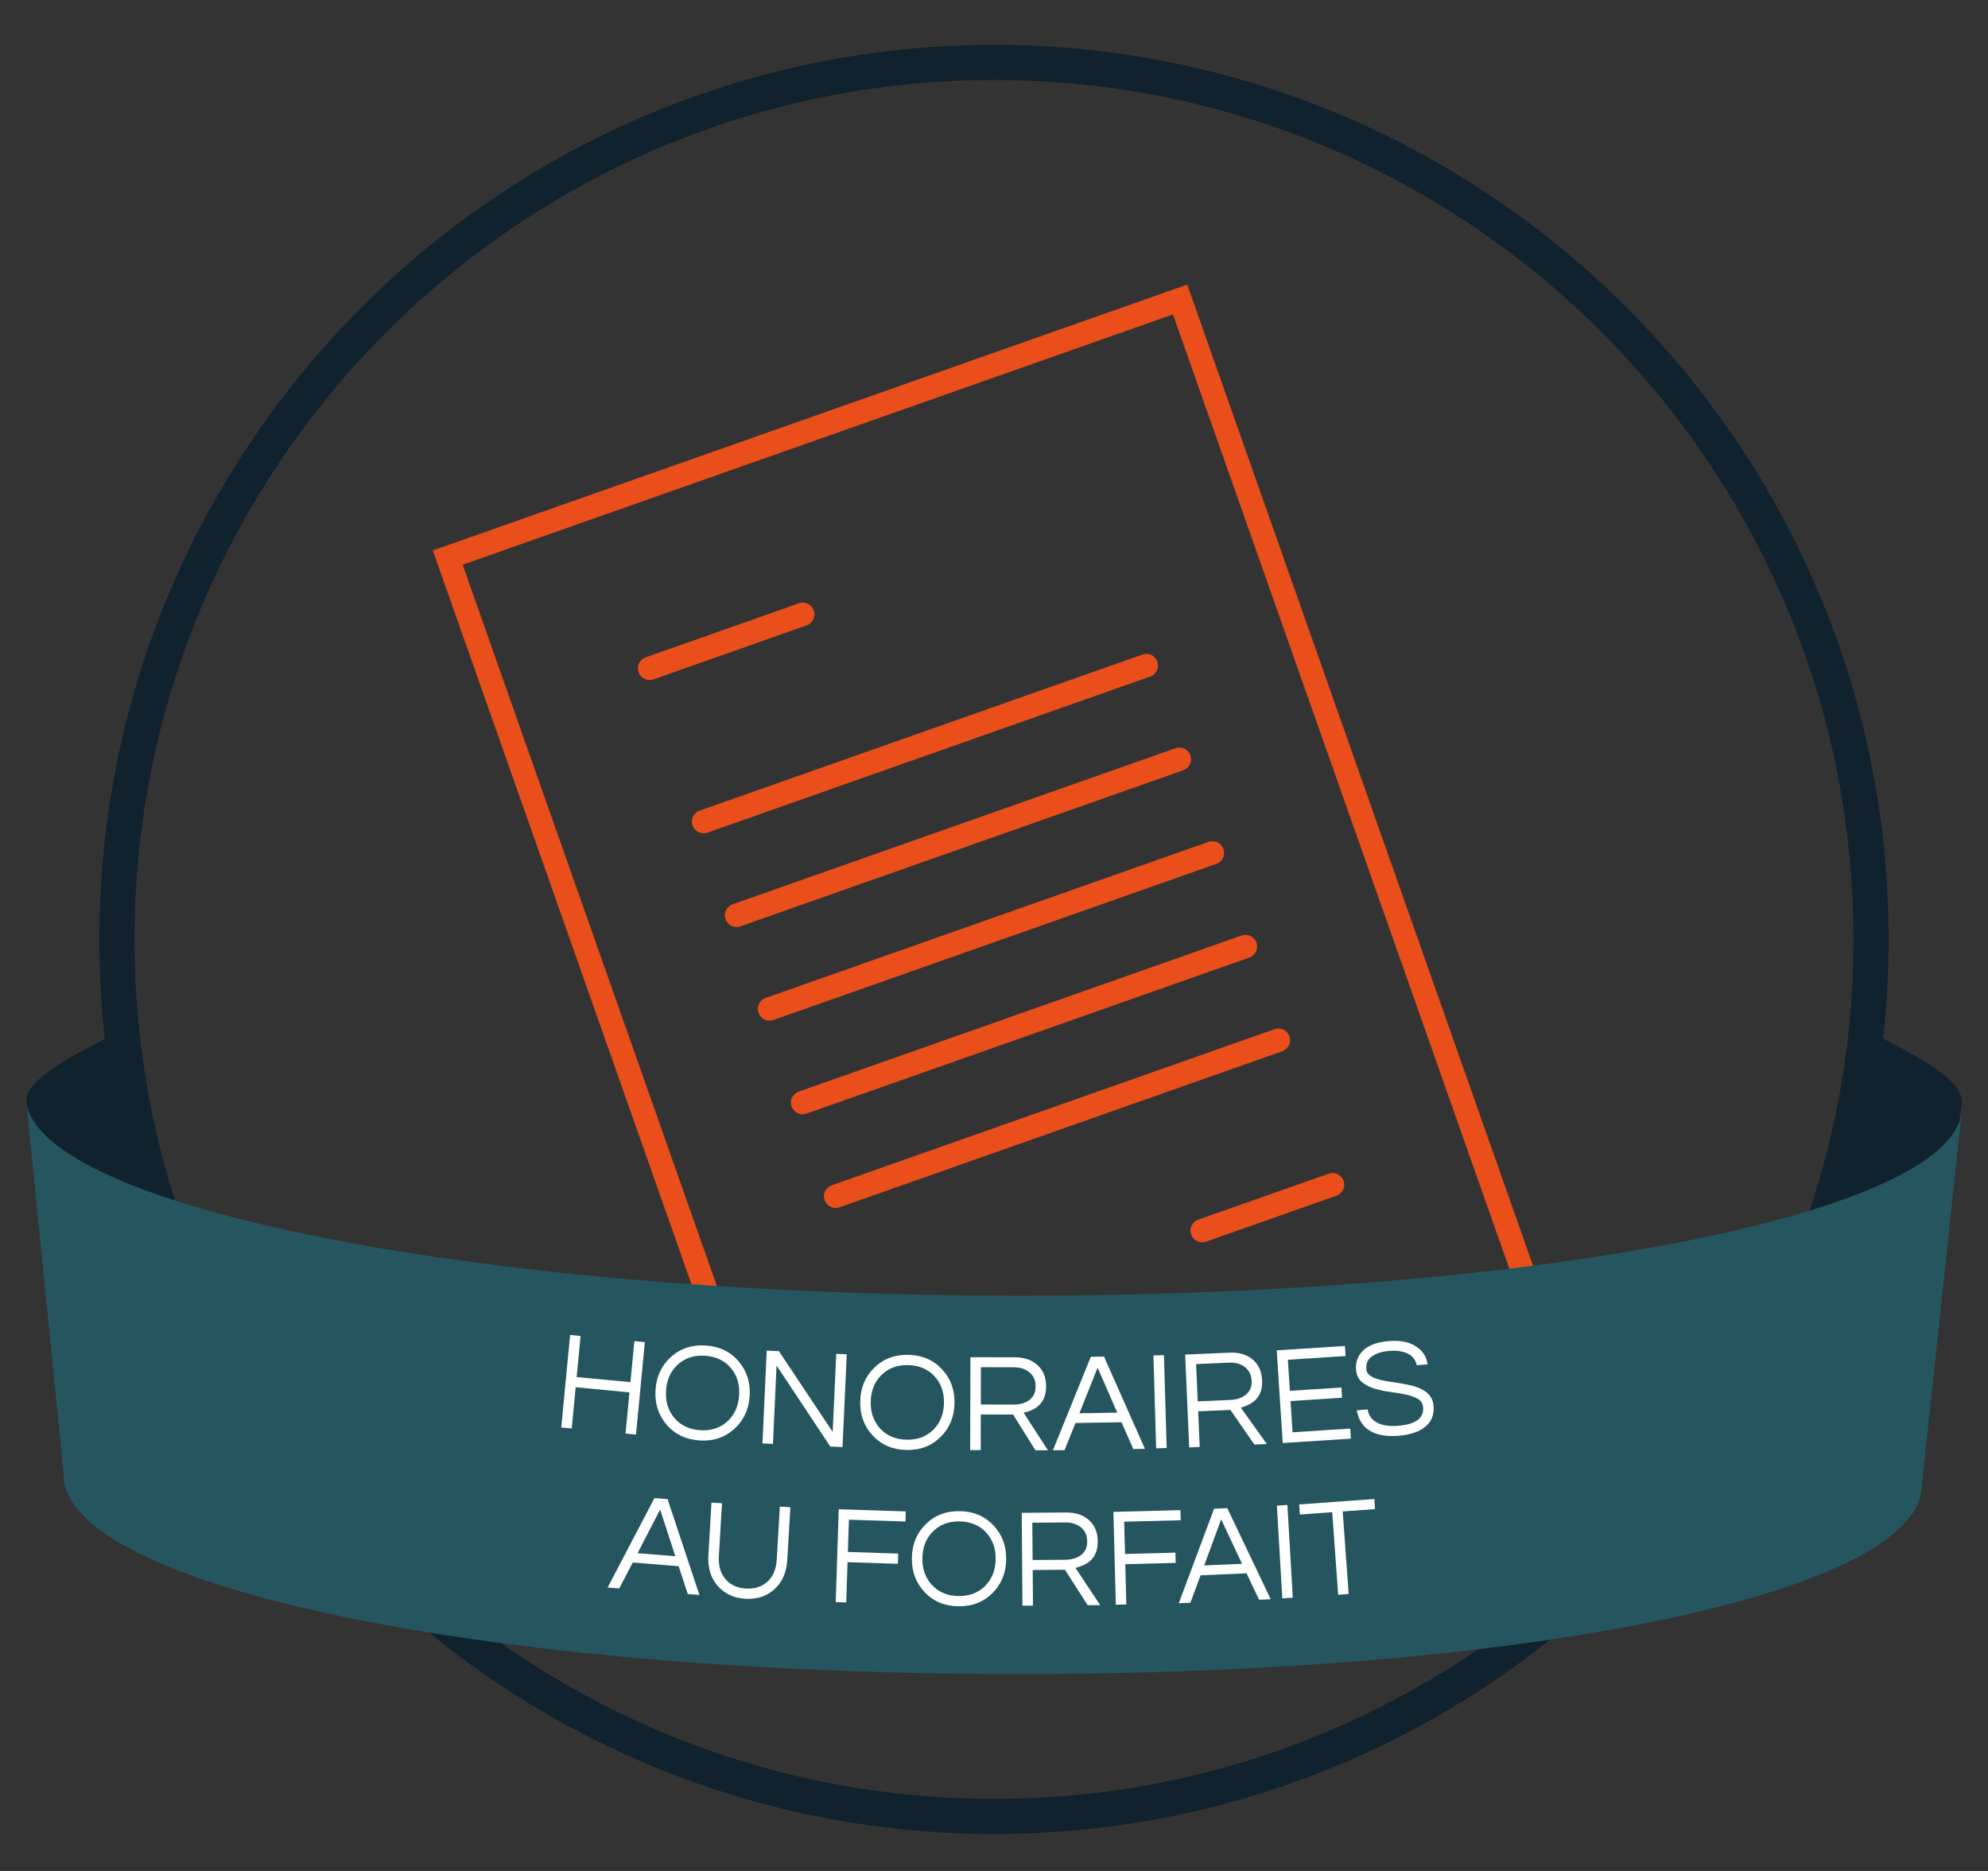 <?xml version="1.0" encoding="utf-8"?>
<!-- Generator: Adobe Illustrator 16.0.0, SVG Export Plug-In . SVG Version: 6.00 Build 0)  -->
<!DOCTYPE svg PUBLIC "-//W3C//DTD SVG 1.1//EN" "http://www.w3.org/Graphics/SVG/1.1/DTD/svg11.dtd">
<svg version="1.1" xmlns="http://www.w3.org/2000/svg" xmlns:xlink="http://www.w3.org/1999/xlink" x="0px" y="0px" width="170px"
	 height="160px" viewBox="0 0 170 160" enable-background="new 0 0 170 160" xml:space="preserve">
<rect x="0" y="0" width="170" height="160" fill="#333333" stroke="none"/>
<g id="Calque_4">
</g>
<g id="Calque_1">
	<g>
		<g>
			<path fill="#E94E1B" d="M68.474,136.343L37.012,47.072l64.512-22.736l31.462,89.269L68.474,136.343z M39.563,48.294
				l30.132,85.497l60.741-21.408l-30.133-85.496L39.563,48.294z"/>
			<path fill="#E94E1B" d="M55.545,58.157c-0.412,0-0.798-0.257-0.943-0.668c-0.184-0.521,0.089-1.092,0.61-1.275l13.104-4.62
				c0.521-0.184,1.092,0.09,1.275,0.61c0.184,0.521-0.089,1.092-0.61,1.276L55.878,58.1C55.768,58.139,55.656,58.157,55.545,58.157z
				"/>
			<path fill="#E94E1B" d="M60.165,71.264c-0.412,0-0.798-0.257-0.943-0.667c-0.184-0.521,0.089-1.092,0.61-1.276l37.861-13.348
				c0.521-0.184,1.093,0.09,1.275,0.61c0.184,0.521-0.089,1.092-0.61,1.276L60.497,71.207
				C60.387,71.246,60.275,71.264,60.165,71.264z"/>
			<path fill="#E94E1B" d="M62.988,79.273c-0.412,0-0.798-0.257-0.943-0.668c-0.184-0.521,0.09-1.092,0.611-1.275l37.865-13.346
				c0.521-0.183,1.092,0.09,1.276,0.611c0.184,0.521-0.09,1.092-0.611,1.276L63.32,79.216C63.21,79.255,63.098,79.273,62.988,79.273
				z"/>
			<path fill="#E94E1B" d="M65.81,87.283c-0.412,0-0.798-0.257-0.943-0.668c-0.184-0.521,0.09-1.092,0.611-1.275l37.864-13.346
				c0.52-0.183,1.092,0.089,1.276,0.611c0.184,0.521-0.09,1.092-0.611,1.275L66.143,87.226C66.033,87.265,65.92,87.283,65.81,87.283
				z"/>
			<path fill="#E94E1B" d="M68.633,95.293c-0.412,0-0.798-0.257-0.943-0.668c-0.184-0.521,0.09-1.092,0.611-1.275l37.866-13.346
				c0.522-0.183,1.092,0.09,1.276,0.611s-0.09,1.092-0.611,1.275L68.966,95.235C68.856,95.274,68.744,95.293,68.633,95.293z"/>
			<path fill="#E94E1B" d="M71.455,103.305c-0.412,0-0.798-0.257-0.943-0.667c-0.184-0.521,0.089-1.092,0.61-1.276l37.866-13.349
				c0.521-0.183,1.093,0.09,1.275,0.611c0.184,0.521-0.089,1.092-0.61,1.276l-37.866,13.349
				C71.677,103.287,71.565,103.305,71.455,103.305z"/>
			<path fill="#E94E1B" d="M102.802,106.241c-0.412,0-0.798-0.257-0.943-0.668c-0.183-0.521,0.09-1.092,0.611-1.275l11.151-3.929
				c0.521-0.184,1.093,0.09,1.276,0.611c0.183,0.521-0.09,1.092-0.611,1.275l-11.151,3.93
				C103.025,106.223,102.913,106.241,102.802,106.241z"/>
		</g>
		<g>
			<path fill="#0F222D" d="M154.789,107.484c7.266,3.438,9.668,8.722,9.668,11.589l3.308-24.829c0-2.094-4.203-4.098-7.742-5.943
				L154.789,107.484z"/>
			<path fill="#0F222D" d="M15.345,107.484c-7.267,3.438-9.8,8.722-9.8,11.589L2.235,94.244c0-2.094,4.27-4.098,7.811-5.943
				L15.345,107.484z"/>
		</g>
		<path fill="#0F222D" d="M84.999,156.838c-42.182,0-76.499-34.318-76.499-76.5c0-42.182,34.317-76.499,76.499-76.499
			c42.182,0,76.5,34.317,76.5,76.499C161.499,122.521,127.181,156.838,84.999,156.838z M84.999,6.839
			C44.471,6.839,11.5,39.811,11.5,80.338c0,40.528,32.972,73.5,73.499,73.5c40.528,0,73.5-32.972,73.5-73.5
			C158.499,39.811,125.526,6.839,84.999,6.839z"/>
		<path fill="#25555F" d="M5.45,126.098c-0.054,9.167,33.67,16.794,79.308,17.059c45.642,0.265,79.533-6.97,79.585-16.136
			l3.456-32.34c-0.054,9.165-37.258,16.381-82.896,16.116c-45.638-0.265-82.756-7.911-82.701-17.077L5.45,126.098z"/>
		<g>
			<path fill="#FFFFFF" d="M55.142,114.775l-0.755,7.908l-0.896-0.085l0.337-3.524l-4.599-0.439l-0.337,3.523l-0.896-0.085
				l0.755-7.908l0.896,0.085l-0.335,3.512l4.599,0.439l0.335-3.512L55.142,114.775z"/>
			<path fill="#FFFFFF" d="M60.363,115.066c1.181,0.082,2.123,0.544,2.826,1.388c0.689,0.817,0.994,1.801,0.914,2.95
				s-0.518,2.081-1.313,2.796c-0.813,0.737-1.811,1.064-2.992,0.982c-1.181-0.083-2.124-0.545-2.826-1.388
				c-0.689-0.818-0.994-1.802-0.914-2.951c0.08-1.149,0.518-2.081,1.313-2.795C58.185,115.312,59.182,114.984,60.363,115.066z
				 M59.859,122.309c0.941,0.065,1.725-0.188,2.351-0.763c0.6-0.552,0.932-1.286,0.996-2.204c0.064-0.917-0.163-1.691-0.681-2.321
				c-0.54-0.655-1.28-1.015-2.222-1.081c-0.941-0.066-1.725,0.189-2.351,0.762c-0.6,0.552-0.932,1.287-0.996,2.204
				c-0.064,0.918,0.163,1.692,0.681,2.321C58.176,121.883,58.917,122.243,59.859,122.309z"/>
			<path fill="#FFFFFF" d="M72.409,115.816l-0.364,7.936l-1.043-0.048l-4.596-6.926l-0.307,6.701l-0.899-0.041l0.364-7.936
				l1.043,0.048l4.597,6.902l0.306-6.677L72.409,115.816z"/>
			<path fill="#FFFFFF" d="M77.687,115.864c1.184,0.028,2.146,0.447,2.887,1.257c0.726,0.785,1.075,1.754,1.048,2.905
				c-0.027,1.152-0.422,2.103-1.184,2.853c-0.779,0.774-1.76,1.147-2.943,1.119c-1.184-0.028-2.146-0.447-2.887-1.256
				c-0.726-0.786-1.075-1.754-1.048-2.906c0.027-1.151,0.422-2.103,1.184-2.853C75.522,116.209,76.503,115.836,77.687,115.864z
				 M77.515,123.122c0.944,0.022,1.715-0.267,2.313-0.869c0.573-0.579,0.872-1.328,0.893-2.248c0.022-0.919-0.24-1.682-0.786-2.287
				c-0.569-0.629-1.326-0.955-2.27-0.978c-0.944-0.022-1.715,0.268-2.313,0.87c-0.574,0.579-0.872,1.328-0.893,2.248
				c-0.022,0.92,0.24,1.682,0.786,2.287C75.815,122.774,76.571,123.1,77.515,123.122z"/>
			<path fill="#FFFFFF" d="M83.863,124.01l-0.9-0.002l0.02-7.943l3.804,0.009c0.808,0.002,1.455,0.228,1.942,0.677
				c0.487,0.441,0.729,1.046,0.728,1.813c-0.002,0.992-0.417,1.667-1.241,2.025c-0.232,0.104-0.46,0.179-0.685,0.226l2.08,3.209
				l-1.068-0.002l-1.912-3.053l-2.76-0.007L83.863,124.01z M83.873,120.11l2.748,0.007c0.848,0.002,1.433-0.26,1.754-0.787
				c0.121-0.2,0.181-0.456,0.182-0.768c0.001-0.504-0.17-0.902-0.513-1.195s-0.799-0.44-1.367-0.441l-2.796-0.007L83.873,120.11z"/>
			<path fill="#FFFFFF" d="M97.908,123.901l-0.996,0.016l-1.009-2.288l-3.936,0.063l-0.935,2.319l-0.996,0.017l3.244-7.998
				l1.127-0.018L97.908,123.901z M95.542,120.807l-1.683-3.849l-1.557,3.902L95.542,120.807z"/>
			<path fill="#FFFFFF" d="M99.765,123.83l-0.899,0.026l-0.234-7.94l0.9-0.026L99.765,123.83z"/>
			<path fill="#FFFFFF" d="M102.59,123.739l-0.899,0.04l-0.346-7.937l3.8-0.166c0.807-0.035,1.464,0.161,1.971,0.587
				c0.507,0.418,0.777,1.011,0.811,1.778c0.043,0.991-0.339,1.685-1.147,2.08c-0.227,0.114-0.452,0.2-0.673,0.258l2.226,3.109
				l-1.067,0.047l-2.051-2.962l-2.757,0.12L102.59,123.739z M102.421,119.843l2.745-0.12c0.847-0.037,1.419-0.326,1.716-0.867
				c0.111-0.205,0.16-0.463,0.146-0.775c-0.022-0.503-0.211-0.894-0.567-1.17c-0.356-0.277-0.818-0.403-1.386-0.378l-2.793,0.122
				L102.421,119.843z"/>
			<path fill="#FFFFFF" d="M110.129,116.283l0.172,2.658l4.407-0.285l0.057,0.874l-4.407,0.285l0.173,2.671l4.934-0.319l0.056,0.862
				l-5.832,0.377l-0.513-7.927l5.832-0.377l0.056,0.862L110.129,116.283z"/>
			<path fill="#FFFFFF" d="M117.14,116.148c-0.14,0.145-0.229,0.299-0.267,0.462c-0.038,0.164-0.049,0.336-0.034,0.515
				s0.107,0.338,0.276,0.476c0.169,0.138,0.385,0.248,0.649,0.329c0.264,0.082,0.563,0.148,0.896,0.199
				c0.334,0.052,0.673,0.104,1.02,0.159s0.687,0.121,1.023,0.201c0.336,0.079,0.639,0.191,0.908,0.337
				c0.597,0.31,0.922,0.775,0.977,1.396c0.064,0.741-0.164,1.331-0.684,1.77s-1.27,0.7-2.25,0.785
				c-1.108,0.097-1.973-0.062-2.595-0.474c-0.554-0.369-0.9-0.934-1.038-1.692l0.933-0.081c0.079,0.54,0.378,0.931,0.897,1.175
				c0.452,0.21,1.032,0.284,1.742,0.223c1.482-0.128,2.183-0.659,2.103-1.591c-0.028-0.319-0.183-0.558-0.466-0.718
				c-0.283-0.16-0.631-0.283-1.044-0.368c-0.413-0.084-0.856-0.159-1.332-0.222c-0.475-0.063-0.921-0.159-1.338-0.288
				c-0.417-0.128-0.77-0.314-1.06-0.559c-0.29-0.244-0.455-0.593-0.494-1.047c-0.056-0.646,0.146-1.193,0.604-1.643
				s1.187-0.717,2.183-0.804c1.004-0.087,1.801,0.077,2.392,0.491c0.537,0.363,0.849,0.862,0.937,1.497l-0.92,0.08
				c-0.137-0.646-0.597-1.045-1.38-1.193c-0.278-0.057-0.618-0.067-1.021-0.032s-0.737,0.11-1.004,0.226
				S117.279,116.003,117.14,116.148z"/>
		</g>
		<g>
			<path fill="#FFFFFF" d="M59.807,136.396l-0.993-0.081l-0.783-2.375l-3.923-0.318l-1.155,2.218l-0.993-0.08l4.003-7.646
				l1.124,0.091L59.807,136.396z M57.751,133.087l-1.302-3.994l-1.928,3.732L57.751,133.087z"/>
			<path fill="#FFFFFF" d="M67.587,128.895l-0.266,4.516c-0.062,1.054-0.425,1.884-1.09,2.49c-0.665,0.606-1.496,0.88-2.495,0.821
				c-0.99-0.058-1.78-0.427-2.369-1.106c-0.589-0.68-0.853-1.547-0.791-2.601l0.266-4.516l0.898,0.053l-0.267,4.54
				c-0.05,0.854,0.166,1.537,0.649,2.046c0.416,0.433,0.971,0.67,1.666,0.711s1.277-0.129,1.749-0.511
				c0.539-0.44,0.834-1.093,0.884-1.955l0.267-4.54L67.587,128.895z"/>
			<path fill="#FFFFFF" d="M72.593,129.962l-0.089,2.758l4.306,0.139l-0.028,0.875l-4.306-0.139l-0.111,3.442l-0.899-0.029
				l0.256-7.94l5.733,0.185l-0.028,0.863L72.593,129.962z"/>
			<path fill="#FFFFFF" d="M82.061,129.231c1.184,0.015,2.15,0.423,2.9,1.225c0.734,0.778,1.094,1.742,1.079,2.895
				c-0.015,1.152-0.399,2.107-1.153,2.865c-0.77,0.782-1.747,1.166-2.931,1.15c-1.184-0.015-2.151-0.423-2.901-1.225
				c-0.734-0.778-1.093-1.742-1.079-2.894c0.015-1.152,0.399-2.107,1.153-2.865C79.899,129.6,80.876,129.216,82.061,129.231z
				 M81.967,136.49c0.944,0.013,1.711-0.286,2.304-0.895c0.567-0.584,0.857-1.337,0.869-2.257c0.012-0.92-0.258-1.679-0.811-2.278
				c-0.576-0.624-1.336-0.941-2.28-0.954c-0.944-0.012-1.712,0.286-2.304,0.895c-0.568,0.585-0.857,1.337-0.869,2.257
				s0.258,1.679,0.811,2.278C80.263,136.161,81.023,136.479,81.967,136.49z"/>
			<path fill="#FFFFFF" d="M88.332,137.31l-0.9,0.007l-0.06-7.944l3.804-0.028c0.808-0.006,1.458,0.213,1.949,0.657
				c0.491,0.437,0.74,1.038,0.746,1.807c0.007,0.992-0.399,1.671-1.221,2.037c-0.231,0.105-0.459,0.184-0.682,0.233l2.112,3.188
				l-1.068,0.008l-1.943-3.033l-2.76,0.021L88.332,137.31z M88.302,133.409l2.748-0.021c0.848-0.006,1.43-0.274,1.746-0.805
				c0.119-0.201,0.177-0.458,0.174-0.769c-0.004-0.504-0.179-0.901-0.525-1.19c-0.347-0.289-0.804-0.432-1.372-0.428l-2.796,0.021
				L88.302,133.409z"/>
			<path fill="#FFFFFF" d="M96.133,130.133l0.072,2.759l4.307-0.112l0.022,0.876l-4.307,0.111l0.09,3.443l-0.9,0.023l-0.207-7.941
				l5.734-0.149l0.022,0.864L96.133,130.133z"/>
			<path fill="#FFFFFF" d="M108.663,136.762l-0.995,0.043l-1.071-2.259l-3.932,0.171l-0.871,2.344l-0.995,0.044l3.023-8.083
				l1.127-0.049L108.663,136.762z M106.212,133.733l-1.787-3.802l-1.45,3.942L106.212,133.733z"/>
			<path fill="#FFFFFF" d="M110.551,136.634l-0.898,0.052l-0.462-7.93l0.898-0.052L110.551,136.634z"/>
			<path fill="#FFFFFF" d="M117.584,129.055l-2.765,0.2l0.51,7.062l-0.898,0.064l-0.509-7.062l-2.765,0.2l-0.062-0.862l6.427-0.464
				L117.584,129.055z"/>
		</g>
	</g>
</g>
<g id="Calque_3">
</g>
<g id="Zone_logo_infos" display="none">
</g>
</svg>
